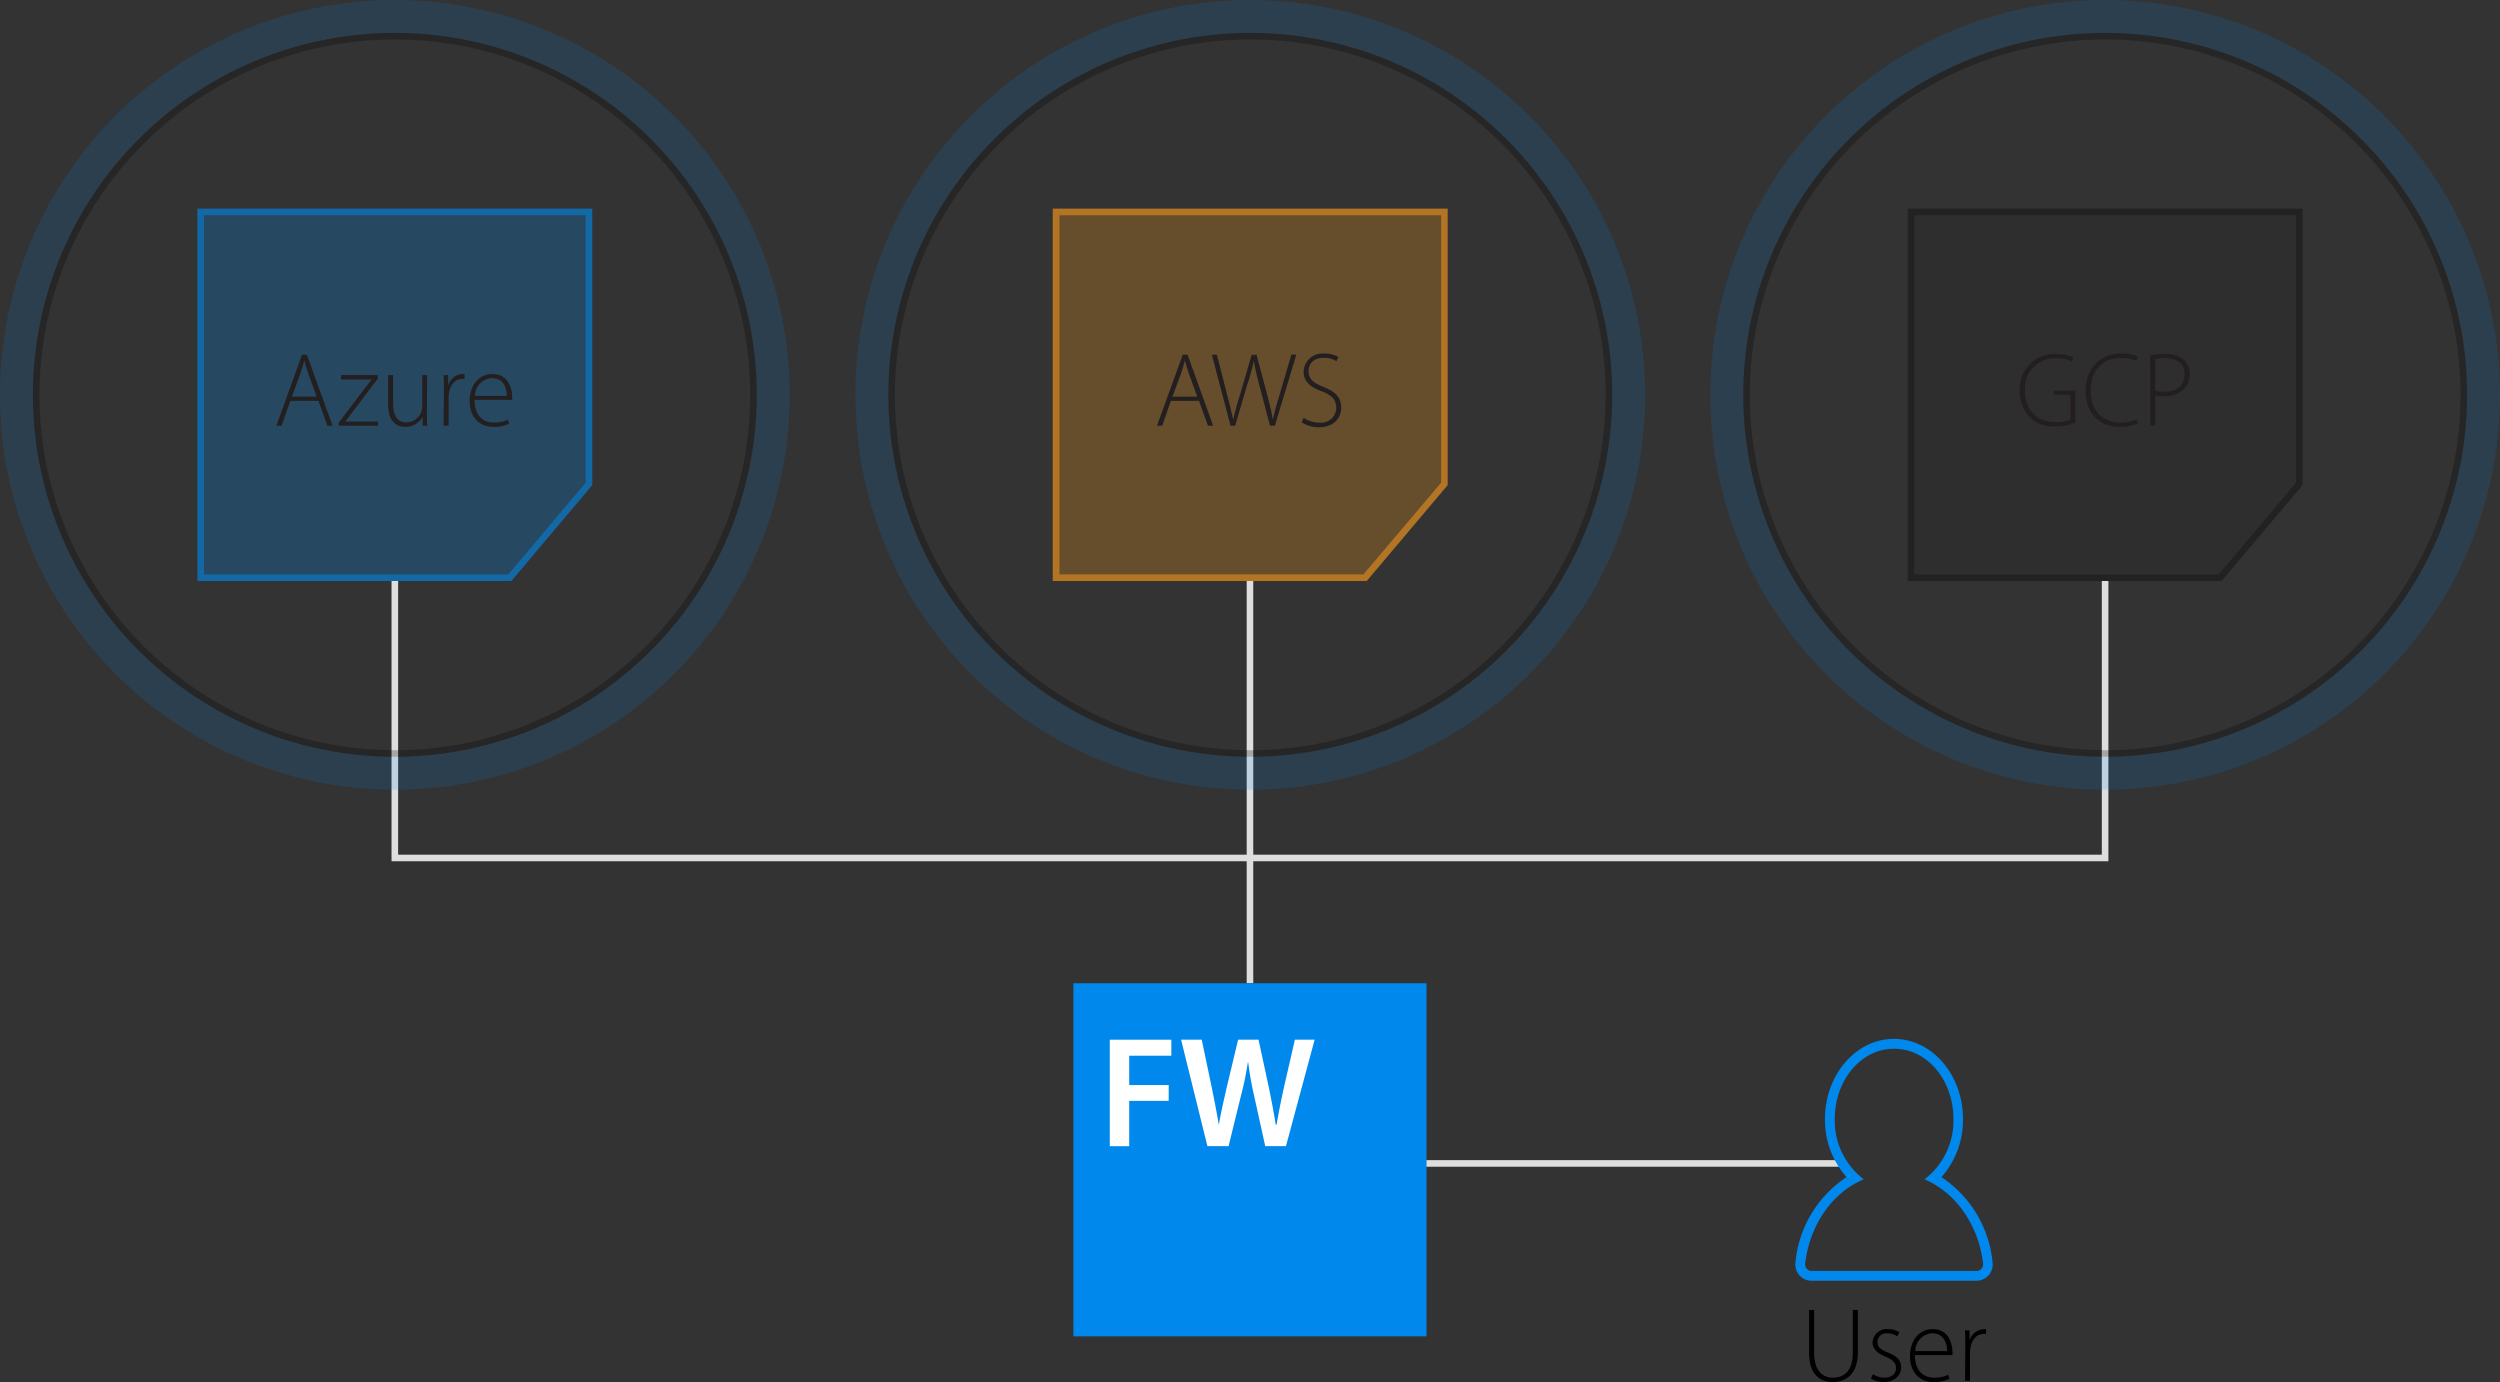 <svg xmlns="http://www.w3.org/2000/svg" viewBox="0 0 379.91 210.02"><rect x="0" y="0" width="379.91" height="210.02" fill="#333333" stroke="none"/><defs><style>.cls-1{fill:none;stroke:#dedede;stroke-miterlimit:10;}.cls-2,.cls-4{fill:#0088ec;}.cls-2,.cls-6,.cls-7{opacity:0.25;}.cls-3{opacity:0.5;}.cls-5{opacity:0.15;}.cls-7,.cls-8{fill:#ff9e1b;}.cls-9{opacity:0.1;}.cls-10{fill:#fff;}.cls-11{fill:#231f20;}</style></defs><title>cloud-to-cloud</title><g id="Layer_2" data-name="Layer 2"><g id="Layer_1-2" data-name="Layer 1"><polyline class="cls-1" points="60 88.29 60 130.38 319.9 130.38 319.9 88.29"/><line class="cls-1" x1="189.95" y1="88.29" x2="189.95" y2="149.42"/><polygon class="cls-2" points="90 31.71 30 31.71 30 88.29 77.7 88.29 90 73.72 90 31.71"/><g class="cls-3"><path class="cls-4" d="M89,32.71V73.35L77.24,87.29H31V32.71H89m1-1H30V88.29H77.7L90,73.72v-42Z"/></g><g class="cls-5"><path class="cls-4" d="M60,5A55,55,0,1,1,5,60,55,55,0,0,1,60,5m0-5a60,60,0,1,0,60,60A60.07,60.07,0,0,0,60,0Z"/></g><g class="cls-6"><path d="M60,6A54,54,0,1,1,6,60,54.06,54.06,0,0,1,60,6m0-1a55,55,0,1,0,55,55A55,55,0,0,0,60,5Z"/></g><polygon class="cls-7" points="219.95 31.71 159.95 31.71 159.95 88.29 207.66 88.29 219.95 73.72 219.95 31.71"/><g class="cls-3"><path class="cls-8" d="M219,32.71V73.35L207.19,87.29H161V32.71h58m1-1H160V88.29h47.7L220,73.72v-42Z"/></g><g class="cls-5"><path class="cls-4" d="M190,5a55,55,0,1,1-55,55A55,55,0,0,1,190,5m0-5a60,60,0,1,0,60,60A60.07,60.07,0,0,0,190,0Z"/></g><g class="cls-6"><path d="M190,6a54,54,0,1,1-54,54A54.06,54.06,0,0,1,190,6m0-1a55,55,0,1,0,55,55A55,55,0,0,0,190,5Z"/></g><polygon class="cls-9" points="349.9 31.71 289.9 31.71 289.9 88.29 337.61 88.29 349.9 73.72 349.9 31.71"/><g class="cls-6"><path d="M348.91,32.71V73.35L337.14,87.29H290.91V32.71h58m1-1h-60V88.29h47.7l12.3-14.57v-42Z"/></g><g class="cls-5"><path class="cls-4" d="M319.91,5a55,55,0,1,1-55,55,55,55,0,0,1,55-55m0-5a60,60,0,1,0,60,60,60.07,60.07,0,0,0-60-60Z"/></g><g class="cls-6"><path d="M319.91,6a54,54,0,1,1-54,54,54.06,54.06,0,0,1,54-54m0-1a55,55,0,1,0,55,55,55,55,0,0,0-55-55Z"/></g><g id="Spam_Firewall" data-name="Spam Firewall"><rect class="cls-4" x="163.12" y="149.42" width="53.66" height="53.66"/></g><path class="cls-10" d="M168.65,158H178v2.43H171.6v4.46h6v2.4h-6v6.89h-2.95Z"/><path class="cls-10" d="M183.48,174.17l-4-16.18h3.14l1.54,7.35c.41,2,.79,4,1.06,5.64h0c.27-1.71.72-3.62,1.18-5.67l1.75-7.32h3.1l1.61,7.45c.38,1.92.74,3.71,1,5.47H194c.29-1.78.67-3.63,1.1-5.62l1.68-7.3h3l-4.36,16.18h-3.15l-1.68-7.61a50.43,50.43,0,0,1-.91-5.13h-.05a48.37,48.37,0,0,1-1.06,5.13l-1.87,7.61Z"/><path class="cls-11" d="M44.12,60.92,42.79,64.7H42l3.9-10.79h.74L50.54,64.7h-.78l-1.37-3.78Zm4-.64-1.31-3.6c-.25-.76-.4-1.3-.56-1.91h0c-.16.63-.34,1.19-.56,1.88l-1.33,3.63Z"/><path class="cls-11" d="M51.48,64.23l4.13-5.46.88-1.1v0H51.82V57h5.6l0,.52L53.27,63c-.27.37-.54.7-.81,1.07v0h5v.63h-6Z"/><path class="cls-11" d="M64.87,62.82c0,.68,0,1.28.07,1.88h-.71l0-1.36h0a3,3,0,0,1-2.64,1.53c-1,0-2.61-.48-2.61-3.39V57h.76v4.32c0,1.67.52,2.87,2.05,2.87A2.48,2.48,0,0,0,64,62.65a2.79,2.79,0,0,0,.16-.85V57h.75Z"/><path class="cls-11" d="M67.46,59.32c0-.77,0-1.57-.06-2.31h.7l0,1.55h0a2.39,2.39,0,0,1,2.19-1.72,1.63,1.63,0,0,1,.31,0v.74a1.11,1.11,0,0,0-.37,0c-1.06,0-1.81.91-2,2.15a5.53,5.53,0,0,0-.06.73V64.7h-.76Z"/><path class="cls-11" d="M72.12,60.77c0,2.47,1.34,3.43,2.93,3.43a4.45,4.45,0,0,0,2.13-.43l.19.61a5.1,5.1,0,0,1-2.42.49c-2.21,0-3.58-1.61-3.58-3.87,0-2.56,1.47-4.16,3.46-4.16,2.51,0,3,2.37,3,3.47a2,2,0,0,1,0,.46Zm4.9-.6c0-1.08-.43-2.71-2.29-2.71a2.73,2.73,0,0,0-2.56,2.71Z"/><path class="cls-11" d="M177.94,60.92l-1.33,3.78h-.79l3.91-10.79h.74l3.89,10.79h-.79l-1.36-3.78Zm4-.64-1.31-3.6c-.26-.75-.4-1.3-.56-1.91h0c-.16.63-.34,1.19-.56,1.88l-1.33,3.63Z"/><path class="cls-11" d="M187,64.7l-2.84-10.79h.77L186.48,60c.37,1.39.69,2.69.9,3.7h.05a37,37,0,0,1,1-3.7l1.78-6.08h.74l1.6,6c.33,1.32.7,2.66.86,3.75h.05c.24-1.17.58-2.34,1-3.71l1.78-6.07H197L193.73,64.7H193l-1.64-6.21c-.41-1.59-.67-2.66-.83-3.67h0a28.44,28.44,0,0,1-1,3.65l-1.83,6.23Z"/><path class="cls-11" d="M198.1,63.5a4.32,4.32,0,0,0,2.37.72A2.29,2.29,0,0,0,203.06,62c0-1.22-.63-1.92-2.18-2.53-1.74-.61-2.78-1.51-2.78-3a2.86,2.86,0,0,1,3.13-2.74,4.19,4.19,0,0,1,2.15.51l-.29.65a3.43,3.43,0,0,0-1.9-.52c-1.75,0-2.34,1.12-2.34,2,0,1.2.69,1.81,2.24,2.42,1.78.72,2.72,1.52,2.72,3.14s-1.12,3-3.42,3a4.91,4.91,0,0,1-2.58-.73Z"/><path class="cls-11" d="M315.38,64.22a8.43,8.43,0,0,1-3.14.59,5.21,5.21,0,0,1-3.82-1.43,5.64,5.64,0,0,1-1.48-4.05,5.28,5.28,0,0,1,5.62-5.53,6.31,6.31,0,0,1,2.52.48l-.24.64a5.15,5.15,0,0,0-2.31-.47,4.5,4.5,0,0,0-4.8,4.85c0,3,1.79,4.85,4.64,4.85a5.2,5.2,0,0,0,2.26-.37V60h-2.52v-.63h3.27Z"/><path class="cls-11" d="M324.93,64.31a6.59,6.59,0,0,1-2.9.56c-2.6,0-5.1-1.68-5.1-5.5,0-3.2,2.06-5.64,5.46-5.64a5.62,5.62,0,0,1,2.51.48l-.26.64a5.12,5.12,0,0,0-2.24-.46c-2.91,0-4.69,1.89-4.69,5,0,2.93,1.68,4.82,4.56,4.82a5.66,5.66,0,0,0,2.44-.5Z"/><path class="cls-11" d="M326.75,54a11.53,11.53,0,0,1,2.31-.21,4,4,0,0,1,2.85.91,2.85,2.85,0,0,1,.83,2.11A3,3,0,0,1,332,59a4.13,4.13,0,0,1-3.17,1.22,4.85,4.85,0,0,1-1.31-.13V64.7h-.76Zm.76,5.37a4.64,4.64,0,0,0,1.37.16c1.92,0,3.09-.94,3.09-2.65s-1.23-2.45-2.94-2.45a7,7,0,0,0-1.52.13Z"/><line class="cls-1" x1="216.77" y1="176.8" x2="279.95" y2="176.8"/><path d="M275.68,199.06v6.51c0,2.74,1.28,3.79,2.88,3.79,1.78,0,3-1.15,3-3.79v-6.51h.77v6.43c0,3.31-1.79,4.53-3.83,4.53-1.89,0-3.58-1.11-3.58-4.4v-6.56Z"/><path d="M284.61,208.83a3.34,3.34,0,0,0,1.73.53c1.21,0,1.79-.65,1.79-1.45s-.51-1.3-1.62-1.75-1.95-1.17-1.95-2.1a2.15,2.15,0,0,1,2.37-2.08,3.09,3.09,0,0,1,1.7.48l-.31.63a2.5,2.5,0,0,0-1.52-.47,1.34,1.34,0,0,0-1.49,1.33c0,.8.55,1.16,1.59,1.59,1.24.48,2,1.1,2,2.27s-1,2.21-2.59,2.21a3.72,3.72,0,0,1-2-.54Z"/><path d="M291,205.92c0,2.47,1.34,3.43,2.93,3.43a4.45,4.45,0,0,0,2.13-.44l.19.61a5.09,5.09,0,0,1-2.42.5c-2.21,0-3.58-1.62-3.58-3.87,0-2.57,1.47-4.17,3.45-4.17,2.52,0,3,2.37,3,3.48a1.5,1.5,0,0,1,0,.46Zm4.9-.61c0-1.07-.44-2.7-2.29-2.7a2.72,2.72,0,0,0-2.56,2.7Z"/><path d="M298.66,204.47c0-.77,0-1.57-.07-2.31h.71l0,1.55h0a2.4,2.4,0,0,1,2.19-1.73,1.65,1.65,0,0,1,.31,0v.73a1.46,1.46,0,0,0-.37,0c-1.06,0-1.81.91-2,2.15a5.53,5.53,0,0,0-.06.73v4.24h-.75Z"/><path class="cls-4" d="M287.85,159.37c5,0,9,4.77,9,10.66a11.16,11.16,0,0,1-4.4,9.18c4.72,2,8.23,6.89,8.91,12.85a1,1,0,0,1-1,1.08H275.32a1,1,0,0,1-1-1.08c.68-6,4.19-10.88,8.91-12.85a11.17,11.17,0,0,1-4.41-9.18c0-5.89,4-10.66,9-10.66m0-1.5c-5.78,0-10.49,5.46-10.49,12.16a13.07,13.07,0,0,0,3.28,8.85,17.46,17.46,0,0,0-7.77,13,2.47,2.47,0,0,0,2.45,2.75h25.06a2.47,2.47,0,0,0,2.45-2.75,17.51,17.51,0,0,0-7.77-13,13.06,13.06,0,0,0,3.27-8.85c0-6.7-4.7-12.16-10.48-12.16Z"/></g></g></svg>